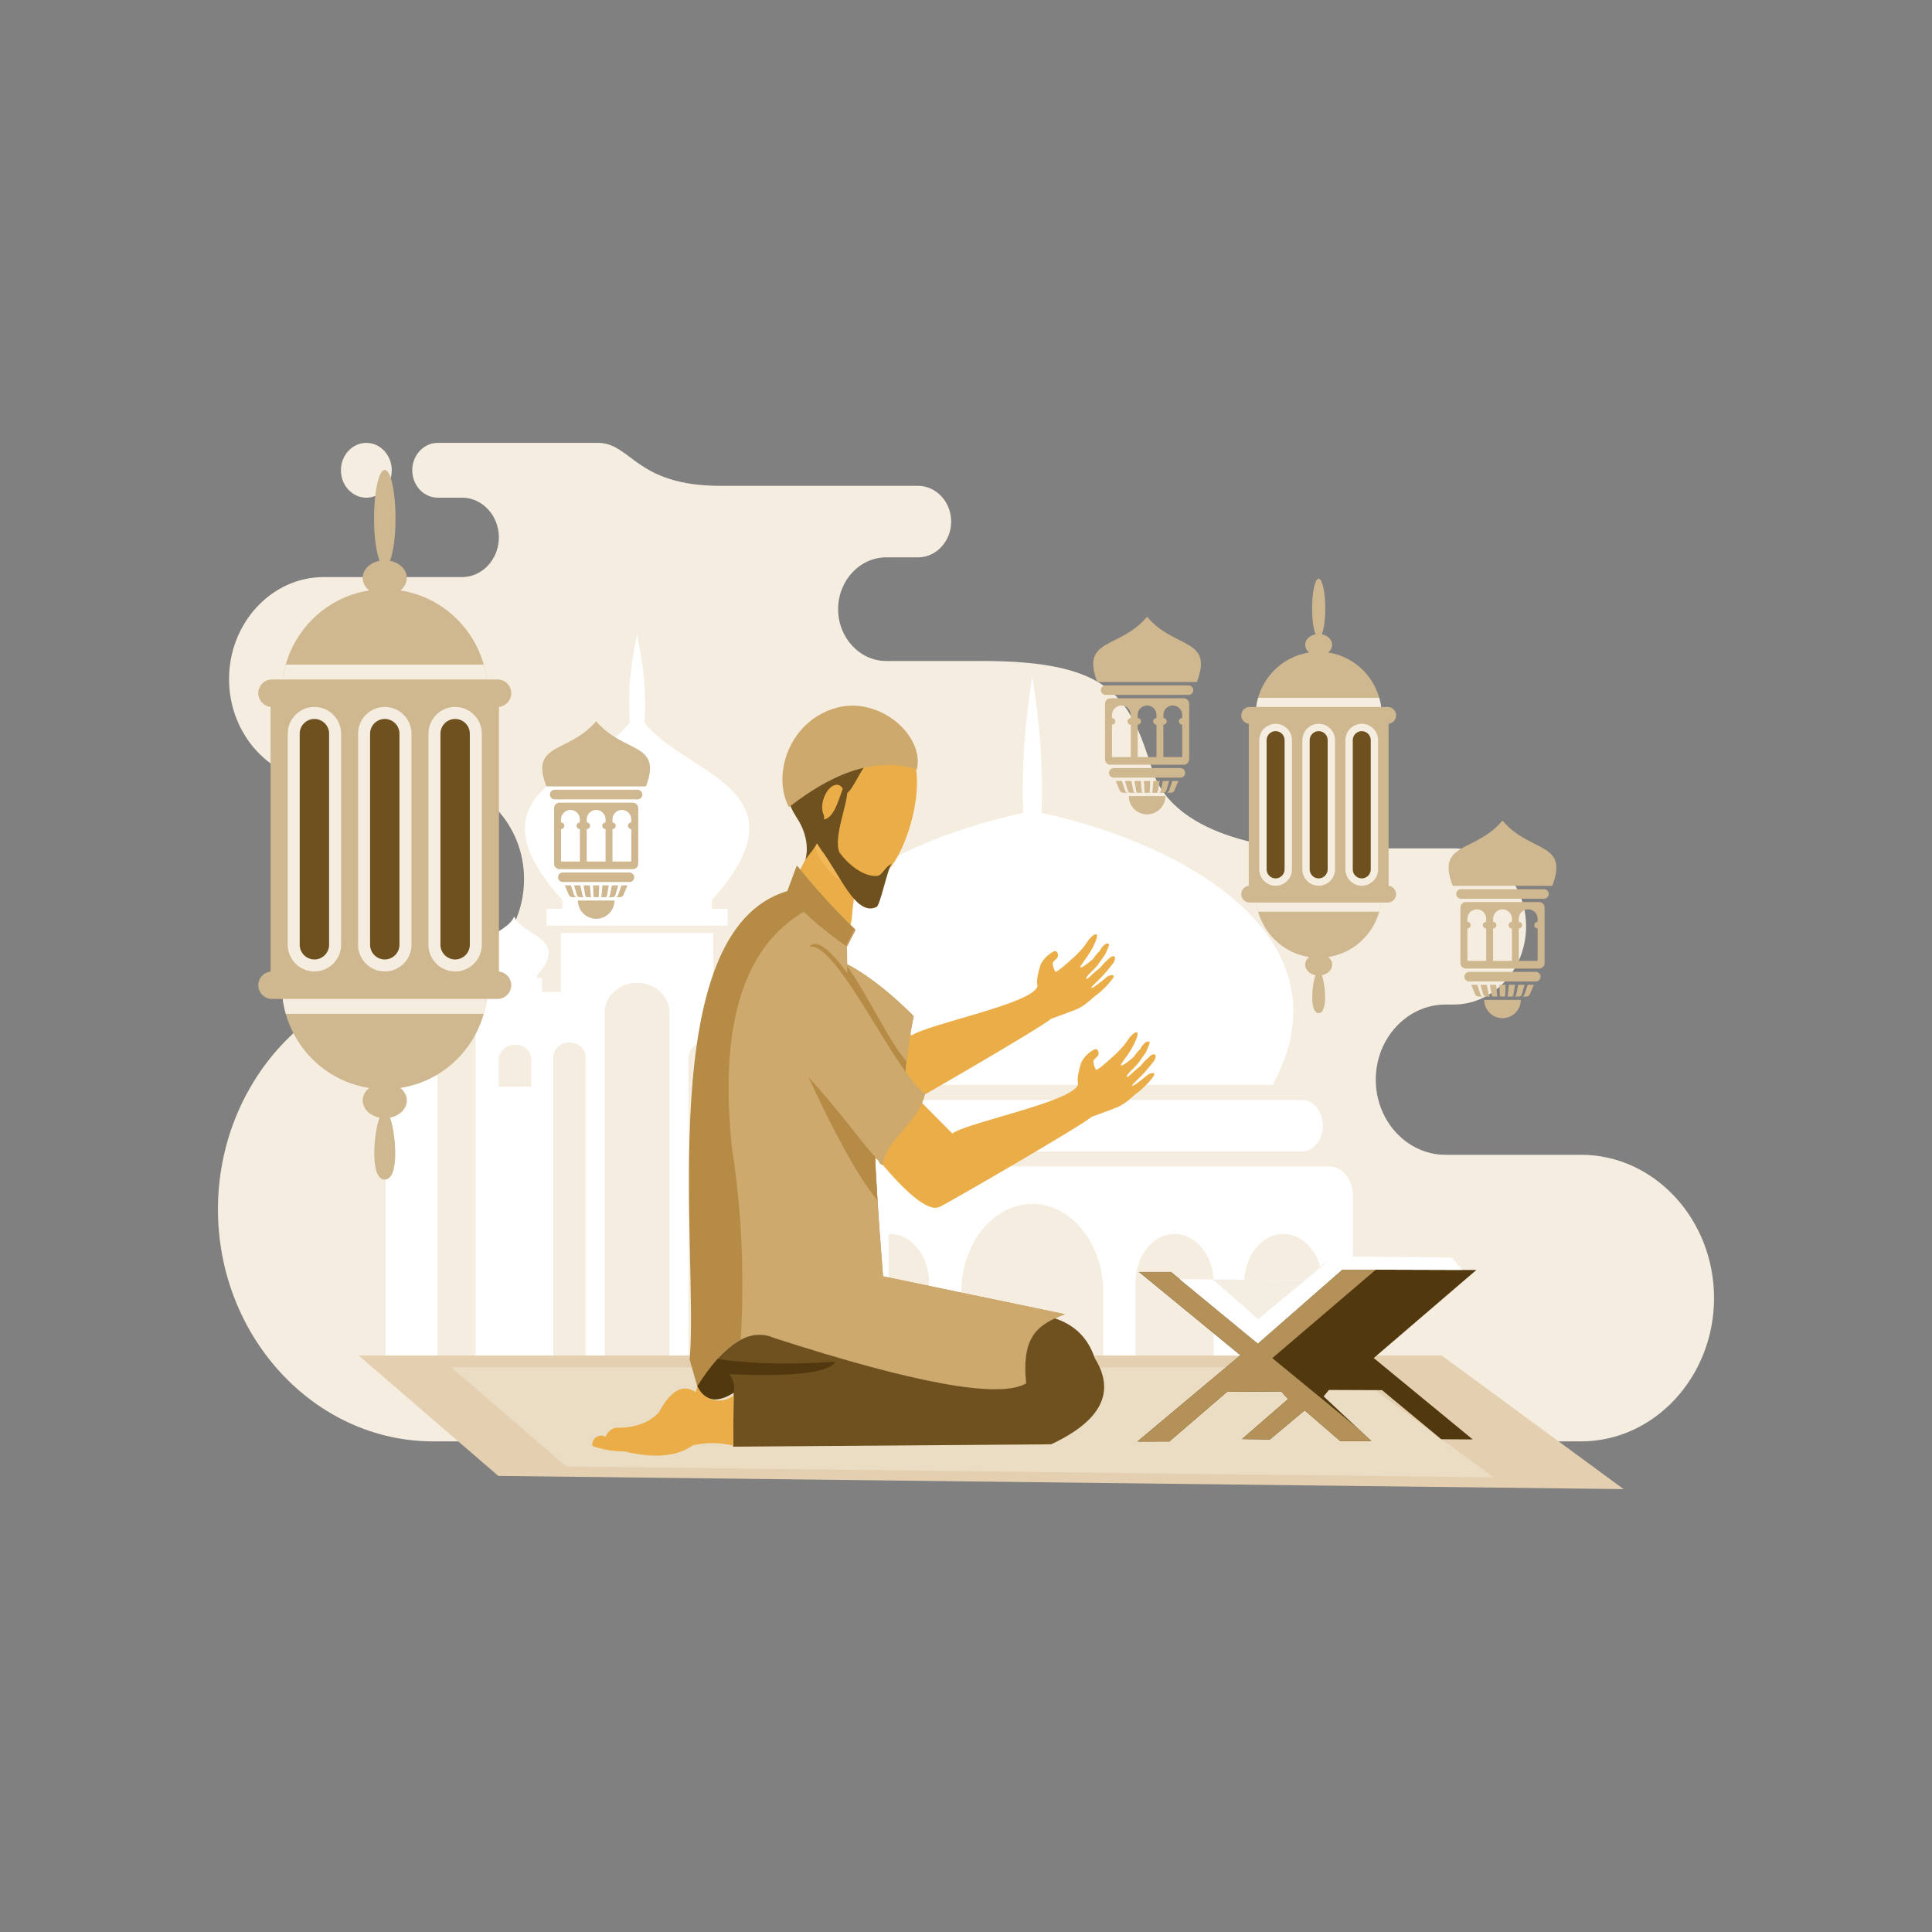<svg xmlns="http://www.w3.org/2000/svg" viewBox="0 0 2000 2000" id="Manprayingonhisknees"><rect x="0" y="0" width="2000" height="2000" fill="#808080" stroke="none"/><path fill="#f5ede0" fill-rule="evenodd" d="M379.24,515.21c14.53,0,26.31-12.7,26.31-28.37c0-15.67-11.78-28.37-26.31-28.37c-14.53,0-26.3,12.7-26.3,28.37 C352.93,502.51,364.71,515.21,379.24,515.21L379.24,515.21z M1496.27,1195.44h140.56c75.65,0,137.54,66.75,137.54,148.33l0,0 c0,81.58-61.89,148.33-137.54,148.33H448.34c-122.5,0-222.71-108.09-222.71-240.19v-0.01c0-132.1,100.21-240.19,222.71-240.2l0,0 c51.79,0,94.16-45.7,94.16-101.56l0,0c0-55.86-42.37-101.56-94.16-101.56H335.01c-53.84,0-97.9-47.51-97.9-105.59l0,0 c0-58.07,44.05-105.59,97.9-105.59h143.32c20.96,0,38.11-18.5,38.11-41.1l0,0c0-22.61-17.15-41.11-38.11-41.11h-25.26 c-14.47,0-26.3-12.77-26.3-28.37l0,0c0-15.6,11.84-28.37,26.3-28.37h94.69c0,0,36.18,0,71.08,0c34.91,0,38.8,44.48,126.99,44.48 c136.32,0,68.16,0,204.48,0c18.88,0,34.33,16.66,34.33,37.02l0,0c0,20.36-15.45,37.02-34.33,37.02h-32.96 c-27.35,0-49.74,24.14-49.74,53.64v0c0,29.49,22.39,53.63,49.74,53.63h99.21c133.97,0,152.89,37.76,176.36,112.85 c23.46,75.1,145.32,81.16,145.32,81.16h166.61c41.23,0,74.95,36.37,74.95,80.82l0,0c0,44.46-33.73,80.84-74.95,80.84h-8.57 c-39.65,0-72.09,34.98-72.09,77.74l0,0C1424.18,1160.46,1456.62,1195.44,1496.27,1195.44L1496.27,1195.44z" clip-rule="evenodd" class="colore0e8f5 svgShape"></path><path fill="#cfb78f" fill-rule="evenodd" d="M1374.95,990.74c28.56-4.37,51.04-27.42,54.83-56.42h6.79c4.79,0,8.69-3.92,8.69-8.7l0,0  c0-4.47-3.43-8.19-7.79-8.65V749.21c4.36-0.45,7.79-4.17,7.79-8.65l0,0c0-4.79-3.91-8.69-8.69-8.69h-6.79  c-3.79-29-26.27-52.06-54.83-56.43c2.55-2.02,4.13-4.83,4.13-7.93c0-5.27-4.55-9.68-10.69-10.87c2.1-5.23,3.52-15.31,3.52-26.88  c0-16.96-3.05-30.71-6.82-30.71c-3.75,0-6.81,13.75-6.81,30.71c0,11.57,1.43,21.65,3.52,26.88c-6.13,1.19-10.69,5.6-10.69,10.87  c0,3.1,1.58,5.91,4.14,7.93c-28.56,4.37-51.04,27.42-54.83,56.43h-6.79c-4.79,0-8.7,3.91-8.7,8.69l0,0c0,4.48,3.43,8.2,7.79,8.65  v167.76c-4.36,0.46-7.79,4.18-7.79,8.65l0,0c0,4.79,3.92,8.7,8.7,8.7h6.79c3.78,28.99,26.27,52.05,54.83,56.42  c-2.55,2.03-4.14,4.84-4.14,7.93c0,5.27,4.56,9.69,10.69,10.87c-3.6,8.99-6.44,39.27,3.29,39.27c9.74,0,6.9-30.28,3.29-39.27  c6.14-1.19,10.69-5.61,10.69-10.87C1379.07,995.57,1377.5,992.77,1374.95,990.74z" clip-rule="evenodd" class="color8fa3cf svgShape"></path><path fill="#f5ede0" fill-rule="evenodd" d="M1365.09,749.26L1365.09,749.26c9.32,0,16.93,7.61,16.93,16.92V900c0,9.32-7.61,16.92-16.93,16.92l0,0  c-9.3,0-16.92-7.61-16.92-16.92V766.17C1348.18,756.87,1355.79,749.26,1365.09,749.26L1365.09,749.26z M1409.69,749.26  L1409.69,749.26c9.31,0,16.92,7.61,16.92,16.92V900c0,9.32-7.61,16.92-16.92,16.92l0,0c-9.31,0-16.92-7.61-16.92-16.92V766.17  C1392.78,756.87,1400.38,749.26,1409.69,749.26L1409.69,749.26L1409.69,749.26z M1320.5,749.26L1320.5,749.26  c9.31,0,16.93,7.61,16.93,16.92V900c0,9.32-7.61,16.92-16.93,16.92l0,0c-9.31,0-16.92-7.61-16.92-16.92V766.17  C1303.58,756.87,1311.19,749.26,1320.5,749.26L1320.5,749.26z" clip-rule="evenodd" class="colore0e8f5 svgShape"></path><path fill="#6f5120" fill-rule="evenodd" d="M1365.09,756.87c-5.1,0-9.31,4.2-9.31,9.3V900c0,5.11,4.21,9.32,9.31,9.32c5.11,0,9.32-4.21,9.32-9.32V766.17  C1374.41,761.07,1370.2,756.87,1365.09,756.87L1365.09,756.87z M1409.69,756.87c-5.1,0-9.31,4.2-9.31,9.3V900  c0,5.11,4.21,9.32,9.31,9.32c5.11,0,9.32-4.21,9.32-9.32V766.17C1419.01,761.07,1414.8,756.87,1409.69,756.87L1409.69,756.87  L1409.69,756.87z M1320.5,756.87c-5.11,0-9.31,4.2-9.31,9.3V900c0,5.11,4.2,9.32,9.31,9.32c5.1,0,9.31-4.21,9.31-9.32V766.17  C1329.81,761.07,1325.61,756.87,1320.5,756.87L1320.5,756.87z" clip-rule="evenodd" class="color20386f svgShape"></path><path fill="#f5ede0" fill-rule="evenodd" d="M1427.82,943.79c0.87-3.07,1.53-6.23,1.95-9.46h-129.35c0.42,3.23,1.07,6.4,1.95,9.46H1427.82L1427.82,943.79z   M1300.43,731.86h129.35c-0.42-3.24-1.08-6.41-1.95-9.47l-125.45-0.01C1301.5,725.46,1300.84,728.62,1300.43,731.86L1300.43,731.86  z" clip-rule="evenodd" class="colore0e8f5 svgShape"></path><path fill="#cfb78f" fill-rule="evenodd" d="M1210.42 817.93l3.16-9.46h6.28l-3.93 9.46c-.59 1.41-1.77 2.72-3.93 2.72h-4.76C1209 820.64 1209.95 819.34 1210.42 817.93L1210.42 817.93zM1210.31 808.47h-6.55l-1.97 9.46c-.3 1.41-.89 2.72-1.97 2.72h4.96c1.52 0 2.35-1.3 2.77-2.72L1210.31 808.47 1210.31 808.47zM1200.48 808.47l-1.58 9.46c-.23 1.41-.71 2.72-1.58 2.72h-4.96c.43 0 .67-1.3.79-2.72l.78-9.46H1200.48L1200.48 808.47zM1180.98 808.47h-6.55l1.58 9.46c.23 1.42.71 2.72 1.58 2.72h4.96c-.43 0-.67-1.29-.79-2.72L1180.98 808.47 1180.98 808.47zM1161.33 808.47h-6.28l3.93 9.46c.59 1.42 1.77 2.72 3.92 2.72h4.77c-1.75 0-2.69-1.29-3.17-2.72L1161.33 808.47 1161.33 808.47zM1167.37 817.93l-2.77-9.46h6.55l1.98 9.46c.3 1.42.88 2.72 1.97 2.72h-4.97C1168.61 820.64 1167.79 819.35 1167.37 817.93L1167.37 817.93 1167.37 817.93zM1187.45 638.48c28.32 33.76 69.09 21.6 51.53 67.53h-103.05C1118.36 660.08 1159.13 672.24 1187.45 638.48L1187.45 638.48 1187.45 638.48zM1144.53 709.47h85.84c2.72 0 4.95 2.23 4.95 4.95 0 2.72-2.24 4.95-4.95 4.95h-85.84c-2.7 0-4.95-2.24-4.95-4.95C1139.58 711.72 1141.81 709.47 1144.53 709.47L1144.53 709.47 1144.53 709.47zM1187.45 730.34c-5.35 0-9.74 4.38-9.74 9.73v3.26c1.89 0 3.42 1.53 3.42 3.42 0 1.89-1.53 3.42-3.42 3.42v33.58h19.47v-33.58c-1.89 0-3.41-1.53-3.41-3.42 0-1.89 1.53-3.42 3.41-3.42v-3.26C1197.19 734.72 1192.81 730.34 1187.45 730.34L1187.45 730.34 1187.45 730.34zM1170.58 740.08c0-5.36-4.38-9.73-9.73-9.73-5.36 0-9.74 4.38-9.74 9.73l.01 3.26c1.89 0 3.41 1.53 3.41 3.42 0 1.89-1.53 3.42-3.42 3.42l.01 33.58h19.47v-33.58c-1.89 0-3.42-1.53-3.42-3.42 0-1.89 1.53-3.42 3.41-3.42L1170.58 740.08 1170.58 740.08zM1214.07 730.34c-5.36 0-9.73 4.38-9.73 9.73v3.26c1.89 0 3.41 1.53 3.41 3.42 0 1.89-1.53 3.42-3.41 3.42v33.58h19.47v-33.58c-1.89 0-3.42-1.53-3.42-3.42 0-1.89 1.53-3.42 3.42-3.42v-3.26C1223.8 734.72 1219.42 730.34 1214.07 730.34L1214.07 730.34 1214.07 730.34zM1149.48 722.84h75.95c3.07 0 5.58 2.51 5.58 5.57v57.67c0 3.06-2.51 5.57-5.58 5.57h-75.95c-3.06 0-5.57-2.51-5.57-5.57V728.4C1143.91 725.34 1146.41 722.84 1149.48 722.84L1149.48 722.84 1149.48 722.84zM1152.93 795.11h69.03c2.72 0 4.95 2.23 4.95 4.95 0 2.72-2.23 4.95-4.95 4.95h-69.03c-2.72 0-4.95-2.23-4.95-4.95C1147.99 797.33 1150.21 795.11 1152.93 795.11L1152.93 795.11 1152.93 795.11zM1168.53 824.1h37.86c0 10.45-8.48 18.93-18.93 18.93C1177 843.03 1168.53 834.56 1168.53 824.1L1168.53 824.1 1168.53 824.1zM1184.26 808.47h6.4l-.39 9.46c-.06 1.41-.18 2.72-.39 2.72h-4.84c-.22 0-.33-1.29-.39-2.72L1184.26 808.47zM1578.35 1028.91l3.17-9.46h6.28l-3.92 9.46c-.59 1.41-1.77 2.72-3.93 2.72h-4.76C1576.93 1031.63 1577.87 1030.33 1578.35 1028.91L1578.35 1028.91zM1578.24 1019.45h-6.55l-1.97 9.46c-.3 1.41-.89 2.72-1.97 2.72h4.96c1.52 0 2.35-1.3 2.77-2.72L1578.24 1019.45 1578.24 1019.45zM1568.41 1019.45l-1.58 9.46c-.23 1.41-.71 2.72-1.58 2.72h-4.96c.43 0 .67-1.3.79-2.72l.79-9.46H1568.41L1568.41 1019.45zM1548.91 1019.45h-6.55l1.58 9.46c.23 1.42.71 2.72 1.58 2.72h4.96c-.43 0-.67-1.29-.79-2.72L1548.91 1019.45 1548.91 1019.45zM1529.25 1019.45h-6.28l3.93 9.46c.59 1.42 1.77 2.72 3.93 2.72h4.76c-1.75 0-2.69-1.29-3.17-2.72L1529.25 1019.45 1529.25 1019.45zM1535.3 1028.91l-2.77-9.46h6.55l1.98 9.46c.3 1.42.89 2.72 1.97 2.72h-4.97C1536.54 1031.63 1535.71 1030.33 1535.3 1028.91L1535.3 1028.91 1535.3 1028.91zM1555.38 849.47c28.32 33.76 69.09 21.59 51.53 67.53h-103.05C1486.29 871.06 1527.06 883.23 1555.38 849.47L1555.38 849.47 1555.38 849.47zM1512.46 920.46h85.84c2.72 0 4.95 2.23 4.95 4.95 0 2.72-2.24 4.95-4.95 4.95h-85.84c-2.7 0-4.95-2.24-4.95-4.95C1507.51 922.7 1509.74 920.46 1512.46 920.46L1512.46 920.46 1512.46 920.46zM1555.38 941.33c-5.35 0-9.73 4.38-9.73 9.73v3.26c1.89 0 3.42 1.53 3.42 3.42 0 1.89-1.53 3.42-3.42 3.42v33.58h19.47v-33.58c-1.89 0-3.42-1.53-3.42-3.42 0-1.89 1.53-3.42 3.42-3.42v-3.26C1565.12 945.7 1560.74 941.33 1555.38 941.33L1555.38 941.33 1555.38 941.33zM1538.51 951.06c0-5.36-4.38-9.73-9.73-9.73-5.36 0-9.74 4.38-9.74 9.73l.01 3.26c1.89 0 3.41 1.53 3.41 3.42 0 1.89-1.53 3.42-3.42 3.42l.01 33.58h19.47v-33.58c-1.89 0-3.42-1.53-3.42-3.42 0-1.89 1.53-3.42 3.41-3.42L1538.51 951.06 1538.51 951.06zM1582 941.33c-5.36 0-9.74 4.38-9.74 9.73v3.26c1.89 0 3.42 1.53 3.42 3.42 0 1.89-1.53 3.42-3.42 3.42v33.58h19.47v-33.58c-1.89 0-3.42-1.53-3.42-3.42 0-1.89 1.53-3.42 3.42-3.42v-3.26C1591.73 945.7 1587.35 941.33 1582 941.33L1582 941.33 1582 941.33zM1517.41 933.82h75.95c3.07 0 5.58 2.51 5.58 5.57v57.67c0 3.06-2.51 5.57-5.58 5.57h-75.95c-3.06 0-5.57-2.51-5.57-5.57v-57.67C1511.84 936.33 1514.34 933.82 1517.41 933.82L1517.41 933.82 1517.41 933.82zM1520.86 1006.09h69.03c2.72 0 4.95 2.23 4.95 4.95s-2.23 4.95-4.95 4.95h-69.03c-2.72 0-4.95-2.23-4.95-4.95S1518.14 1006.09 1520.86 1006.09L1520.86 1006.09 1520.86 1006.09zM1536.46 1035.09h37.85c0 10.45-8.47 18.93-18.93 18.93C1544.93 1054.02 1536.46 1045.54 1536.46 1035.09L1536.46 1035.09 1536.46 1035.09zM1552.19 1019.45h6.4l-.39 9.46c-.06 1.41-.17 2.72-.39 2.72h-4.84c-.22 0-.33-1.29-.39-2.72L1552.19 1019.45z" clip-rule="evenodd" class="color8fa3cf svgShape"></path><path fill="#ffffff" fill-rule="evenodd" d="M785.87,1081.4L785.87,1081.4c9.24,0,16.79,6.9,16.79,15.3v28.13h-33.56v-28.13 C769.09,1088.3,776.65,1081.4,785.87,1081.4L785.87,1081.4z M533.14,1081.4L533.14,1081.4c9.23,0,16.78,6.9,16.78,15.3v28.13h-33.56 v-28.13C516.37,1088.3,523.92,1081.4,533.14,1081.4L533.14,1081.4L533.14,1081.4z M738.32,965.86H580.7v60.98h-0.03h-10.62h-8.98 v-14.65H556v-2.71c34.55-38.36-15.89-40.48-23.74-60.74c-7.85,20.26-58.28,22.39-23.75,60.74v2.71h-5.07v14.65h-11.1v394.54h80.34 v-326.96c0-8.42,7.55-15.3,16.78-15.3h0.01c9.22,0,16.77,6.88,16.77,15.3v326.96h19.72v-373.36c0-16.83,15.1-30.61,33.55-30.61l0,0 c18.46,0,33.56,13.78,33.56,30.61v373.36h19.72v-326.96c0-8.42,7.55-15.3,16.78-15.3l0,0c9.23,0,16.77,6.88,16.77,15.3v326.96h80.34 v-394.54h-11.1v-14.65h-5.07v-2.71c34.54-38.36-15.91-40.48-23.74-60.74c-7.84,20.26-58.28,22.39-23.73,60.74v2.71h-5.08v14.65 h-8.98h-10.63h-0.03V965.86L738.32,965.86z M892.93,730.5c6.5,16.79,48.25,18.54,19.65,50.28v2.25h4.2v15.46l-8.23,7.34v64.66h7.56 v17.97l-7.56,7.35v77.2h7.56v26.95l-7.56,7.34v93.97l11.25,12.87v307.24h-53.72v-307.24l11.25-12.87v-93.97l-7.56-7.34v-26.95h7.56 v-77.2l-7.56-7.35v-17.97h7.56v-64.66l-8.23-7.34v-15.46h4.19v-2.25C844.69,749.04,886.43,747.29,892.93,730.5L892.93,730.5 L892.93,730.5z M659.47,657.07c6.68,30.75,9.76,61.02,7.58,90.59c40.2,54.18,173.99,68.46,69.69,184.24v8.85h16.51v17.49h-9.81 h-5.12H580.7h-7.47h-7.46v-17.49h16.51v-8.85c-104.22-115.71,29.31-130.05,69.61-184.13C649.69,718.16,652.78,687.85,659.47,657.07 L659.47,657.07L659.47,657.07z M426.09,730.5c6.5,16.79,48.25,18.54,19.65,50.28v2.25h4.2v15.46l-8.24,7.34v64.66h7.56v17.97 l-7.56,7.35v77.2h7.56v26.95l-7.56,7.34v93.97l11.25,12.87v307.24h-53.72v-307.24l11.25-12.87v-93.97l-7.57-7.34v-26.95h7.57v-77.2 l-7.57-7.35v-17.97h7.57v-64.66l-8.24-7.34v-15.46h4.2v-2.25C377.86,749.04,419.6,747.29,426.09,730.5L426.09,730.5z" clip-rule="evenodd" class="colorffffff svgShape"></path><path fill="#ffffff" fill-rule="evenodd" d="M789.27,1138.68H1348c11.79,0,21.43,11.97,21.43,26.62l0,0c0,14.65-9.64,26.64-21.44,26.64H789.27 c-11.8,0-21.44-11.98-21.44-26.64l0,0C767.83,1150.65,777.47,1138.68,789.27,1138.68L789.27,1138.68z M1068.64,700.25 c7.64,47.89,11.39,95.07,9.51,141.23c146.46,31.43,322.31,128.49,239.4,281.57H819.71c-82.92-153.08,92.65-250.18,239.4-281.57 C1057.24,795.32,1060.99,748.14,1068.64,700.25L1068.64,700.25L1068.64,700.25z M760.85,1207.56h615.56 c13.28,0,24.15,13.49,24.15,29.99v201.51H1369v-111.32c0-27.69-18.24-50.34-40.53-50.34c-22.28,0-40.52,22.65-40.52,50.34v111.32 h-31.5v-111.32c0-27.69-18.23-50.34-40.52-50.34c-22.29,0-40.53,22.65-40.53,50.34v111.32h-33.33V1337.5 c0-50.18-33.05-91.23-73.45-91.23c-40.41,0-73.45,41.05-73.45,91.23v101.56h-33.34v-111.32c0-27.69-18.24-50.34-40.53-50.34 s-40.52,22.65-40.52,50.34v111.32H849.3v-111.32c0-27.69-18.23-50.34-40.52-50.34c-22.28,0-40.53,22.65-40.53,50.34v111.32H736.7 v-201.51C736.7,1221.05,747.57,1207.56,760.85,1207.56L760.85,1207.56z" clip-rule="evenodd" class="colorffffff svgShape"></path><polygon fill="#e4d0b0" fill-rule="evenodd" points="371.29 1403.27 1492.49 1403.27 1680.76 1541.53 515.85 1527.86" clip-rule="evenodd" class="colorb0c2e4 svgShape"></polygon><polygon fill="#ebdcc4" fill-rule="evenodd" points="467.1 1415.42 1391.18 1415.42 1546.35 1529.38 586.25 1518.11" clip-rule="evenodd" class="colorc4d1eb svgShape"></polygon><path fill="#ebad47" fill-rule="evenodd" d="M846.08,866.11l-33.75,64.82c0,0,10.37,94.39,35.56,95.04c21.08,0.66,33.91-75.4,33.91-75.4   s2.77-42.22,12.51-60.56C904.01,871.76,846.08,866.11,846.08,866.11z" clip-rule="evenodd" class="colorf9af79 svgShape"></path><path fill="#f2b858" fill-rule="evenodd" d="M894.32,890.01c9.69-18.24-48.24-23.9-48.24-23.9l-2.81,5.42c0.26,4.33,1.11,8.13,2.59,11.44   c7.59,16.95,23.71,30.98,39.7,37.1C887.47,909.13,890.31,897.55,894.32,890.01z" clip-rule="evenodd" class="colorf27458 svgShape"></path><path fill="#ebad47" fill-rule="evenodd" d="M870.24,766.46c-1.32-1.07-38.7,73.72-25.84,102.07c12.81,28.47,49.71,48.97,69.62,36.76   c21.98-13.42,49.93-97.95,26.14-130.89C916.33,741.57,870.24,766.46,870.24,766.46z" clip-rule="evenodd" class="colorf9af79 svgShape"></path><path fill="#6f5120" fill-rule="evenodd" d="M937.64,766.22c-16.28,1.6-43.83-30.99-49.59-27.84c-11.44-2.46-28.46-1.55-52.56,18.61   c-29.68,24.76-27.43,64.13-11.13,88.76c16.34,24.51,9.34,44.18,9.34,44.18l6.97-9.15c5.19-6.76,9.03-14.6,10.9-22.9   c1.14-5.03,1.91-10.69,1.33-15.62c-1.43-13.22,17.87-15.01,25.8-22.85c6.11-6.08,11.96-22.64,21.71-32.64l9.96-6.91   c0,0,23.45,6.05,37.65,14.68C952.9,788.41,942.95,764.56,937.64,766.22z" clip-rule="evenodd" class="color20386f svgShape"></path><path fill="#ebad47" fill-rule="evenodd" d="M872.77,833.41c-3.08,9.57-10.14,15.91-15.74,14.18c-5.58-1.85-7.59-11.15-4.5-20.71   c3.12-9.67,10.17-16.02,15.74-14.17C873.83,814.55,875.88,823.74,872.77,833.41z" clip-rule="evenodd" class="colorf9af79 svgShape"></path><path fill="#cea96d" fill-rule="evenodd" d="M816.65,835.46c25.92-19.59,77.87-56.81,132.52-38.81c8.11-35-38.08-75.5-82.07-64.27   C817.97,744.93,798.47,800.84,816.65,835.46z" clip-rule="evenodd" class="color6d96ce svgShape"></path><path fill="#6f5120" fill-rule="evenodd" d="M844.02,870.41c4.84-2.6-5.3-27.76,1.77-23.91c14.86,8.08,20.68-13.54,26.39-29.41   c0.38-1.07,4.68,0.47,5.05-0.65c1.09,14.61-15.12,50.4-8.17,66.11c8.32,11.56,24.1,25.05,38.51,24.25   c6.08-0.33,8.4-9.92,15.59-12.47c-4.03,3.12-11.82,42.63-15.75,44.55c-21.46,10.4-38.05-33.91-57.24-58.99   C846.07,873.58,844.02,870.41,844.02,870.41z" clip-rule="evenodd" class="color20386f svgShape"></path><path fill="#ebad47" fill-rule="evenodd" d="M1076.73,1000.07c-5.44,18.46-2.06,18.95-2.86,21.3c-5.87,17.91-112.43,38.43-130.14,50.54L835.17,962.35  l-8.77,82.11c0,0,79.28,117.33,104.72,103.21c6.21-2.57,147.16-84.15,157.01-93.06c0,0,16.09-5.73,25.98-9.69  c9.89-3.96,17.23-12.46,19.76-14.03c0.39-0.23,8.66-6.03,16.7-16.16c6.96-8.73-3.8-4.13-3.8-4.13s-15.9,13.49-16.85,11.9  c-0.76-1.22,8.4-8.02,16.14-17.58c2.06-2.47,4.01-4.9,5.78-7.15c4.7-5.92,2.25-10.95-3.7-5.66c-2.14,1.87-5.56,5.06-7.62,7.73  c-2.26,2.89-5.27,4.69-7.51,6.78c-4.58,4.13-7.81,7.22-7.9,6.91c-0.1-0.4-1.64-0.29,0.42-2.98c2.45-3.23,9.28-8.74,12.43-13.83  c1.87-2.88,6.08-8.62,6.08-8.62s4.57-10.05,4.09-10.59c-2.77-2.91-7.86,2.85-9.83,7.14c-2.64,1.94-6.86,8.13-6.86,8.13  s-11.52,10.24-13.13,8.44c-0.66-0.78,5.6-8,10.52-16.19c4.54-7.59,7.93-16.17,6.49-17.48c-2.38-2.23-8.46,5.56-8.46,5.56  s-3.83,5.73-5.3,7.5c-1.67,2.09-7.33,7.9-7.33,7.9s-20.41,19.19-21.73,17.36c-1.43-1.82-3.29-7.79-2.49-9.49  c0.8-1.67,4.01-3.79,4.8-5.47c0.89-1.68,0.45-4.76-1.56-6.16c-2.01-1.4-9.22,4.84-9.22,4.84S1078.24,994.73,1076.73,1000.07z" clip-rule="evenodd" class="colorf9af79 svgShape"></path><path fill="#ebad47" fill-rule="evenodd" d="M1118.77,1101.52c-5.43,18.46-2.06,18.96-2.86,21.3c-5.87,17.91-112.43,38.43-130.14,50.54L877.21,1063.8  l-8.77,82.12c0,0,79.28,117.32,104.72,103.2c6.2-2.57,147.15-84.15,157.02-93.06c0,0,16.08-5.73,25.97-9.69  c9.9-3.96,17.23-12.46,19.77-14.03c0.38-0.23,8.65-6.03,16.7-16.16c6.95-8.73-3.81-4.13-3.81-4.13s-15.9,13.5-16.85,11.91  c-0.75-1.22,8.4-8.02,16.15-17.59c2.06-2.47,4.01-4.9,5.78-7.15c4.71-5.92,2.26-10.94-3.7-5.65c-2.14,1.87-5.56,5.06-7.62,7.73  c-2.25,2.89-5.26,4.69-7.51,6.78c-4.58,4.14-7.81,7.22-7.9,6.92c-0.09-0.4-1.64-0.29,0.42-2.98c2.45-3.23,9.27-8.74,12.43-13.83  c1.87-2.88,6.09-8.62,6.09-8.62s4.56-10.05,4.08-10.59c-2.76-2.91-7.85,2.85-9.83,7.14c-2.63,1.94-6.86,8.13-6.86,8.13  s-11.51,10.24-13.13,8.44c-0.67-0.78,5.59-8,10.52-16.2c4.54-7.58,7.92-16.17,6.49-17.48c-2.39-2.23-8.46,5.56-8.46,5.56  s-3.84,5.73-5.3,7.5c-1.67,2.09-7.33,7.9-7.33,7.9s-20.41,19.19-21.74,17.37c-1.42-1.83-3.28-7.8-2.49-9.49  c0.8-1.68,4-3.79,4.79-5.48c0.89-1.68,0.44-4.76-1.56-6.16c-2.01-1.4-9.22,4.84-9.22,4.84S1120.29,1096.19,1118.77,1101.52z" clip-rule="evenodd" class="colorf9af79 svgShape"></path><path fill="#b58b46" fill-rule="evenodd" d="M855.18,991.26c35.92,101.64,80.36,177.9,80.36,177.9c4.26-16.17-4.72-48.32,10.3-117.29  C885.23,991.46,851.08,988.3,855.18,991.26z" clip-rule="evenodd" class="color466fb5 svgShape"></path><path fill="#cea96d" fill-rule="evenodd" d="M938.31,1098.85c1.3-8.81,5.26-36.57,7.53-46.98c-31.16-31.06-55.33-46.98-70.9-54.72  C898.65,1030.26,919.57,1077.02,938.31,1098.85z" clip-rule="evenodd" class="color6d96ce svgShape"></path><path fill="#b58b46" fill-rule="evenodd" d="M876.79,979.86c5.92-11.45,8.89-17.19,8.89-17.19c-21.95-21.26-42.23-43.52-60.83-66.71  c-6.53,17.67-9.81,26.49-9.81,26.49c-139.76,41.14-91.68,371-101.07,485.12c5.24,18.32,7.86,27.48,7.86,27.48  c28.08-44.34,54.57-61.02,79.45-50.04c146.62,47.42,233.6,63.12,260.95,47.09c-4.71-48.12,10.7-60.55,40.22-71.62  c-125.57-26.16-188.34-39.24-188.34-39.24c-5.17-65.69-7.95-110.49-8.36-134.39c5.87,4.13,26.13-64.08,28.52-76.03  c-20.87-23.16-39.2-43.42-55.03-60.81C877.48,1025.49,876.65,1002.11,876.79,979.86z" clip-rule="evenodd" class="color466fb5 svgShape"></path><path fill="#cea96d" fill-rule="evenodd" d="M876.79,979.86c5.92-11.45,8.89-17.19,8.89-17.19c-10.14-9.84-19.95-19.88-29.39-30.13  c-80.56,29.24-113.45,114.49-98.63,255.77c10.02,63.66,13.09,129.83,9.23,198.57c11.78-6.16,23.24-6.79,34.38-1.87  c146.62,47.42,233.6,63.12,260.95,47.09c-4.71-48.12,10.7-60.55,40.22-71.62c-125.57-26.16-188.34-39.24-188.34-39.24  c-5.17-65.69-7.66-98.67-8.07-122.58c5.87,4.14,2.42,5.61,7.86,7.56c1.68-25.77,37.73-44.06,43.82-74.09  c-29.75-19.03-91.66-159.06-120.11-152.02c11.64-14.42,39.48,28.13,39.47,26.98L876.79,979.86z" clip-rule="evenodd" class="color6d96ce svgShape"></path><path fill="#b58b46" fill-rule="evenodd" d="M876.26 978.46c5.72-11.03 8.58-16.56 8.58-16.56-21.14-20.49-40.68-41.92-58.6-64.26-6.29 17.01-9.44 25.52-9.44 25.52l-1.98.61c11.33 16.31 32.06 35.36 61.44 55.79V978.46zM908.44 1242.9c-1.57-24.62-2.21-32.77-2.43-45.52-9.32-8.03-32.48-42.43-68.96-82.13C865.33 1176.64 889.13 1219.18 908.44 1242.9z" clip-rule="evenodd" class="color466fb5 svgShape"></path><path fill="#6f5120" fill-rule="evenodd" d="M1092.06,1364.76c20.61,6.79,34.34,20.49,41.2,41.11c21.92,35.2,6.87,64.96-45.14,89.27  c-219.42,1.64-329.14,2.46-329.14,2.46c0.33-37.28,0.49-55.92,0.49-55.92c-17.35,11.03-29.9,8.82-37.64-6.65  c28.08-44.34,54.57-61.02,79.46-50.03c146.6,47.42,233.59,63.12,260.95,47.09C1058.11,1389.98,1069.4,1375.22,1092.06,1364.76z" clip-rule="evenodd" class="color20386f svgShape"></path><path fill="#52380e" fill-rule="evenodd" d="M759.47,1441.69c-17.35,11.02-29.9,8.81-37.63-6.65c7.07-11.16,14.04-20.57,20.91-28.23  c34.94,5.19,75.68,6.11,122.19,2.75c-6.74,11.54-43.37,15.88-109.88,13C759.61,1428.88,761.08,1435.26,759.47,1441.69z" clip-rule="evenodd" class="color0e2952 svgShape"></path><path fill="#ebad47" fill-rule="evenodd" d="M721.83,1435.03c-1.07,4.11-1.61,6.16-1.61,6.16c-13.17-9.03-25.92-2-38.26,21.1  c-10.89,11.03-25.77,16.26-44.63,15.69c-4.83,1.28-8.33,4.38-10.55,9.32c-3.09-1.7-6.87-1.49-9.75,0.56  c-2.87,2.03-4.33,5.54-3.75,9.01c10.63,3.76,21.84,5.67,33.11,5.64c31.17,7.42,54.81,5.3,70.88-6.38  c14.57-3.07,28.48-2.95,41.72,0.37c0.3-34.58,0.45-51.86,0.45-51.86c-5.97,4.74-13.81,6.42-21.19,4.53  C730.88,1447.28,724.8,1442.05,721.83,1435.03z" clip-rule="evenodd" class="colorf9af79 svgShape"></path><polygon fill="#52380e" fill-rule="evenodd" points="1177.43 1492.27 1284.11 1402.91 1179.15 1316.76 1212.19 1316.76 1302.1 1390.78 1389.49 1314.26 1528.32 1314.68 1422.11 1405.84 1524.57 1490.1 1491.95 1489.89 1430.69 1439.08 1375.69 1438.87 1370.25 1445.56 1419.6 1491.78 1387.38 1491.78 1350.59 1460 1314.62 1490.11 1285.76 1489.7 1333.43 1448.31 1326.33 1440.36 1270.29 1440.78 1210.49 1492.22" clip-rule="evenodd" class="color0e2952 svgShape"></polygon><polygon fill="#b49158" fill-rule="evenodd" points="1177.43 1492.27 1284.11 1402.91 1179.15 1316.76 1212.19 1316.76 1221.18 1324.17 1302.1 1390.78 1389.49 1314.26 1424.23 1314.37 1317.1 1405.92 1405.01 1478.11 1419.6 1491.78 1387.38 1491.78 1350.59 1460 1314.62 1490.11 1285.76 1489.7 1333.43 1448.31 1326.33 1440.36 1270.29 1440.78 1210.49 1492.22" clip-rule="evenodd" class="color587bb4 svgShape"></polygon><polygon fill="#ffffff" fill-rule="evenodd" points="1502.75 1301.82 1514.04 1314.64 1389.49 1314.26 1302.1 1390.78 1221.18 1324.17 1240.97 1324.34 1348.45 1325.24 1381.11 1300.47" clip-rule="evenodd" class="colorffffff svgShape"></polygon><polygon fill="#f4ede1" fill-rule="evenodd" points="1255.55 1324.46 1348.45 1325.24 1380.38 1301.01 1302.44 1365.59" clip-rule="evenodd" class="colore1ebf4 svgShape"></polygon><g fill="#000000" class="color000000 svgShape"><path fill="#cfb78f" fill-rule="evenodd" d="M414.4,1126.25c46.65-7.13,83.36-44.79,89.56-92.16h11.08c7.83,0,14.2-6.39,14.2-14.21l0,0  c0-7.32-5.6-13.38-12.72-14.13V731.74c7.12-0.75,12.72-6.81,12.72-14.14l0,0c0-7.81-6.38-14.21-14.2-14.21h-11.08  c-6.19-47.37-42.91-85.02-89.56-92.16c4.17-3.3,6.74-7.89,6.74-12.96c0-8.61-7.44-15.82-17.45-17.76c3.43-8.55,5.75-25,5.75-43.9  c0-27.7-4.98-50.16-11.13-50.16c-6.13,0-11.12,22.46-11.12,50.16c0,18.9,2.33,35.36,5.75,43.9c-10.02,1.94-17.46,9.15-17.46,17.76  c0,5.07,2.58,9.66,6.75,12.96c-46.65,7.14-83.37,44.79-89.56,92.16h-11.08c-7.82,0-14.21,6.4-14.21,14.21l0,0  c0,7.32,5.6,13.39,12.73,14.14v274.01c-7.12,0.75-12.73,6.81-12.73,14.13l0,0c0,7.82,6.4,14.21,14.21,14.21h11.08  c6.19,47.37,42.91,85.02,89.56,92.16c-4.17,3.31-6.75,7.9-6.75,12.96c0,8.6,7.44,15.82,17.46,17.76  c-5.88,14.68-10.52,64.15,5.37,64.15c15.9,0,11.27-49.47,5.38-64.15c10.02-1.94,17.45-9.15,17.45-17.76  C421.14,1134.15,418.57,1129.56,414.4,1126.25z" clip-rule="evenodd" class="color8fa3cf svgShape"></path><path fill="#f5ede0" fill-rule="evenodd" d="M398.31,731.81L398.31,731.81c15.21,0,27.64,12.43,27.64,27.64v218.58c0,15.2-12.43,27.64-27.64,27.64l0,0  c-15.2,0-27.63-12.44-27.63-27.64V759.45C370.68,744.25,383.11,731.81,398.31,731.81L398.31,731.81z M471.15,731.81L471.15,731.81  c15.21,0,27.64,12.43,27.64,27.64v218.58c0,15.2-12.43,27.64-27.64,27.64l0,0c-15.2,0-27.63-12.44-27.63-27.64V759.45  C443.51,744.25,455.94,731.81,471.15,731.81L471.15,731.81L471.15,731.81z M325.46,731.81L325.46,731.81  c15.21,0,27.65,12.43,27.65,27.64v218.58c0,15.2-12.44,27.64-27.64,27.64h-0.01c-15.2,0-27.63-12.44-27.63-27.64V759.45  C297.83,744.25,310.27,731.81,325.46,731.81L325.46,731.81z" clip-rule="evenodd" class="colore0e8f5 svgShape"></path><path fill="#6f5120" fill-rule="evenodd" d="M398.31,744.25c-8.34,0-15.21,6.86-15.21,15.2v218.58c0,8.34,6.87,15.2,15.21,15.2s15.21-6.86,15.21-15.2  V759.45C413.52,751.11,406.65,744.25,398.31,744.25L398.31,744.25z M471.15,744.25c-8.33,0-15.2,6.86-15.2,15.2v218.58  c0,8.34,6.87,15.2,15.2,15.2c8.35,0,15.22-6.86,15.22-15.2V759.45C486.36,751.11,479.49,744.25,471.15,744.25L471.15,744.25  L471.15,744.25z M325.46,744.25c-8.33,0-15.2,6.86-15.2,15.2v218.58c0,8.34,6.87,15.2,15.21,15.2c8.34,0,15.21-6.86,15.21-15.2  V759.45C340.68,751.11,333.81,744.25,325.46,744.25L325.46,744.25z" clip-rule="evenodd" class="color20386f svgShape"></path><path fill="#f5ede0" fill-rule="evenodd" d="M500.77,1049.56c1.42-5.02,2.49-10.18,3.19-15.47H292.67c0.69,5.29,1.76,10.45,3.19,15.47H500.77  L500.77,1049.56z M292.67,703.39h211.28c-0.69-5.29-1.77-10.45-3.19-15.46H295.86C294.43,692.94,293.36,698.11,292.67,703.39  L292.67,703.39z" clip-rule="evenodd" class="colore0e8f5 svgShape"></path></g><path fill="#cfb78f" fill-rule="evenodd" d="M640.11,926.01l3.17-9.46h6.28l-3.92,9.46c-0.59,1.41-1.77,2.72-3.93,2.72h-4.76 C638.69,928.72,639.63,927.42,640.11,926.01L640.11,926.01z M639.99,916.55h-6.55l-1.97,9.46c-0.3,1.41-0.89,2.72-1.97,2.72h4.96 c1.52,0,2.35-1.3,2.77-2.72L639.99,916.55L639.99,916.55z M630.17,916.55l-1.58,9.46c-0.23,1.41-0.72,2.72-1.58,2.72h-4.96 c0.43,0,0.67-1.3,0.78-2.72l0.79-9.46H630.17L630.17,916.55z M610.67,916.55h-6.55l1.58,9.46c0.23,1.42,0.71,2.72,1.58,2.72h4.96 c-0.43,0-0.67-1.29-0.78-2.72L610.67,916.55L610.67,916.55z M591.02,916.55h-6.28l3.93,9.46c0.59,1.42,1.77,2.72,3.92,2.72h4.76 c-1.75,0-2.69-1.29-3.17-2.72L591.02,916.55L591.02,916.55z M597.06,926.01l-2.77-9.46h6.55l1.98,9.46c0.3,1.42,0.89,2.72,1.97,2.72 h-4.97C598.3,928.72,597.47,927.43,597.06,926.01L597.06,926.01L597.06,926.01z M617.14,746.57c28.32,33.76,69.09,21.59,51.53,67.53 H565.62C548.05,768.16,588.82,780.33,617.14,746.57L617.14,746.57L617.14,746.57z M574.22,817.56h85.84c2.72,0,4.95,2.23,4.95,4.95 c0,2.72-2.24,4.95-4.95,4.95h-85.84c-2.7,0-4.95-2.24-4.95-4.95C569.27,819.8,571.5,817.56,574.22,817.56L574.22,817.56 L574.22,817.56z M617.14,838.43c-5.35,0-9.73,4.38-9.73,9.73v3.26c1.89,0,3.42,1.53,3.42,3.42c0,1.89-1.53,3.42-3.42,3.42v33.58 h19.47v-33.58c-1.89,0-3.41-1.53-3.41-3.42c0-1.89,1.53-3.42,3.41-3.42v-3.26C626.88,842.8,622.5,838.43,617.14,838.43 L617.14,838.43L617.14,838.43z M600.27,848.16c0-5.36-4.38-9.73-9.73-9.73c-5.36,0-9.74,4.38-9.74,9.73l0.01,3.26 c1.89,0,3.42,1.53,3.42,3.42c0,1.89-1.53,3.42-3.42,3.42l0.01,33.58h19.47v-33.58c-1.89,0-3.42-1.53-3.42-3.42 c0-1.89,1.53-3.42,3.41-3.42L600.27,848.16L600.27,848.16z M643.76,838.43c-5.36,0-9.73,4.38-9.73,9.73v3.26 c1.89,0,3.41,1.53,3.41,3.42c0,1.89-1.53,3.42-3.41,3.42v33.58h19.47v-33.58c-1.89,0-3.42-1.53-3.42-3.42 c0-1.89,1.53-3.42,3.42-3.42v-3.26C653.49,842.8,649.11,838.43,643.76,838.43L643.76,838.43L643.76,838.43z M579.17,830.92h75.95 c3.07,0,5.58,2.51,5.58,5.57v57.67c0,3.06-2.51,5.57-5.58,5.57h-75.95c-3.06,0-5.57-2.51-5.57-5.57v-57.67 C573.6,833.43,576.1,830.92,579.17,830.92L579.17,830.92L579.17,830.92z M582.62,903.19h69.03c2.72,0,4.95,2.23,4.95,4.95 s-2.23,4.95-4.95,4.95h-69.03c-2.72,0-4.95-2.23-4.95-4.95S579.9,903.19,582.62,903.19L582.62,903.19L582.62,903.19z M598.22,932.19 h37.86c0,10.45-8.48,18.93-18.93,18.93C606.69,951.12,598.22,942.64,598.22,932.19L598.22,932.19L598.22,932.19z M613.95,916.55h6.4 l-0.39,9.46c-0.06,1.41-0.18,2.72-0.39,2.72h-4.84c-0.22,0-0.33-1.29-0.39-2.72L613.95,916.55z" clip-rule="evenodd" class="color8fa3cf svgShape"></path></svg>